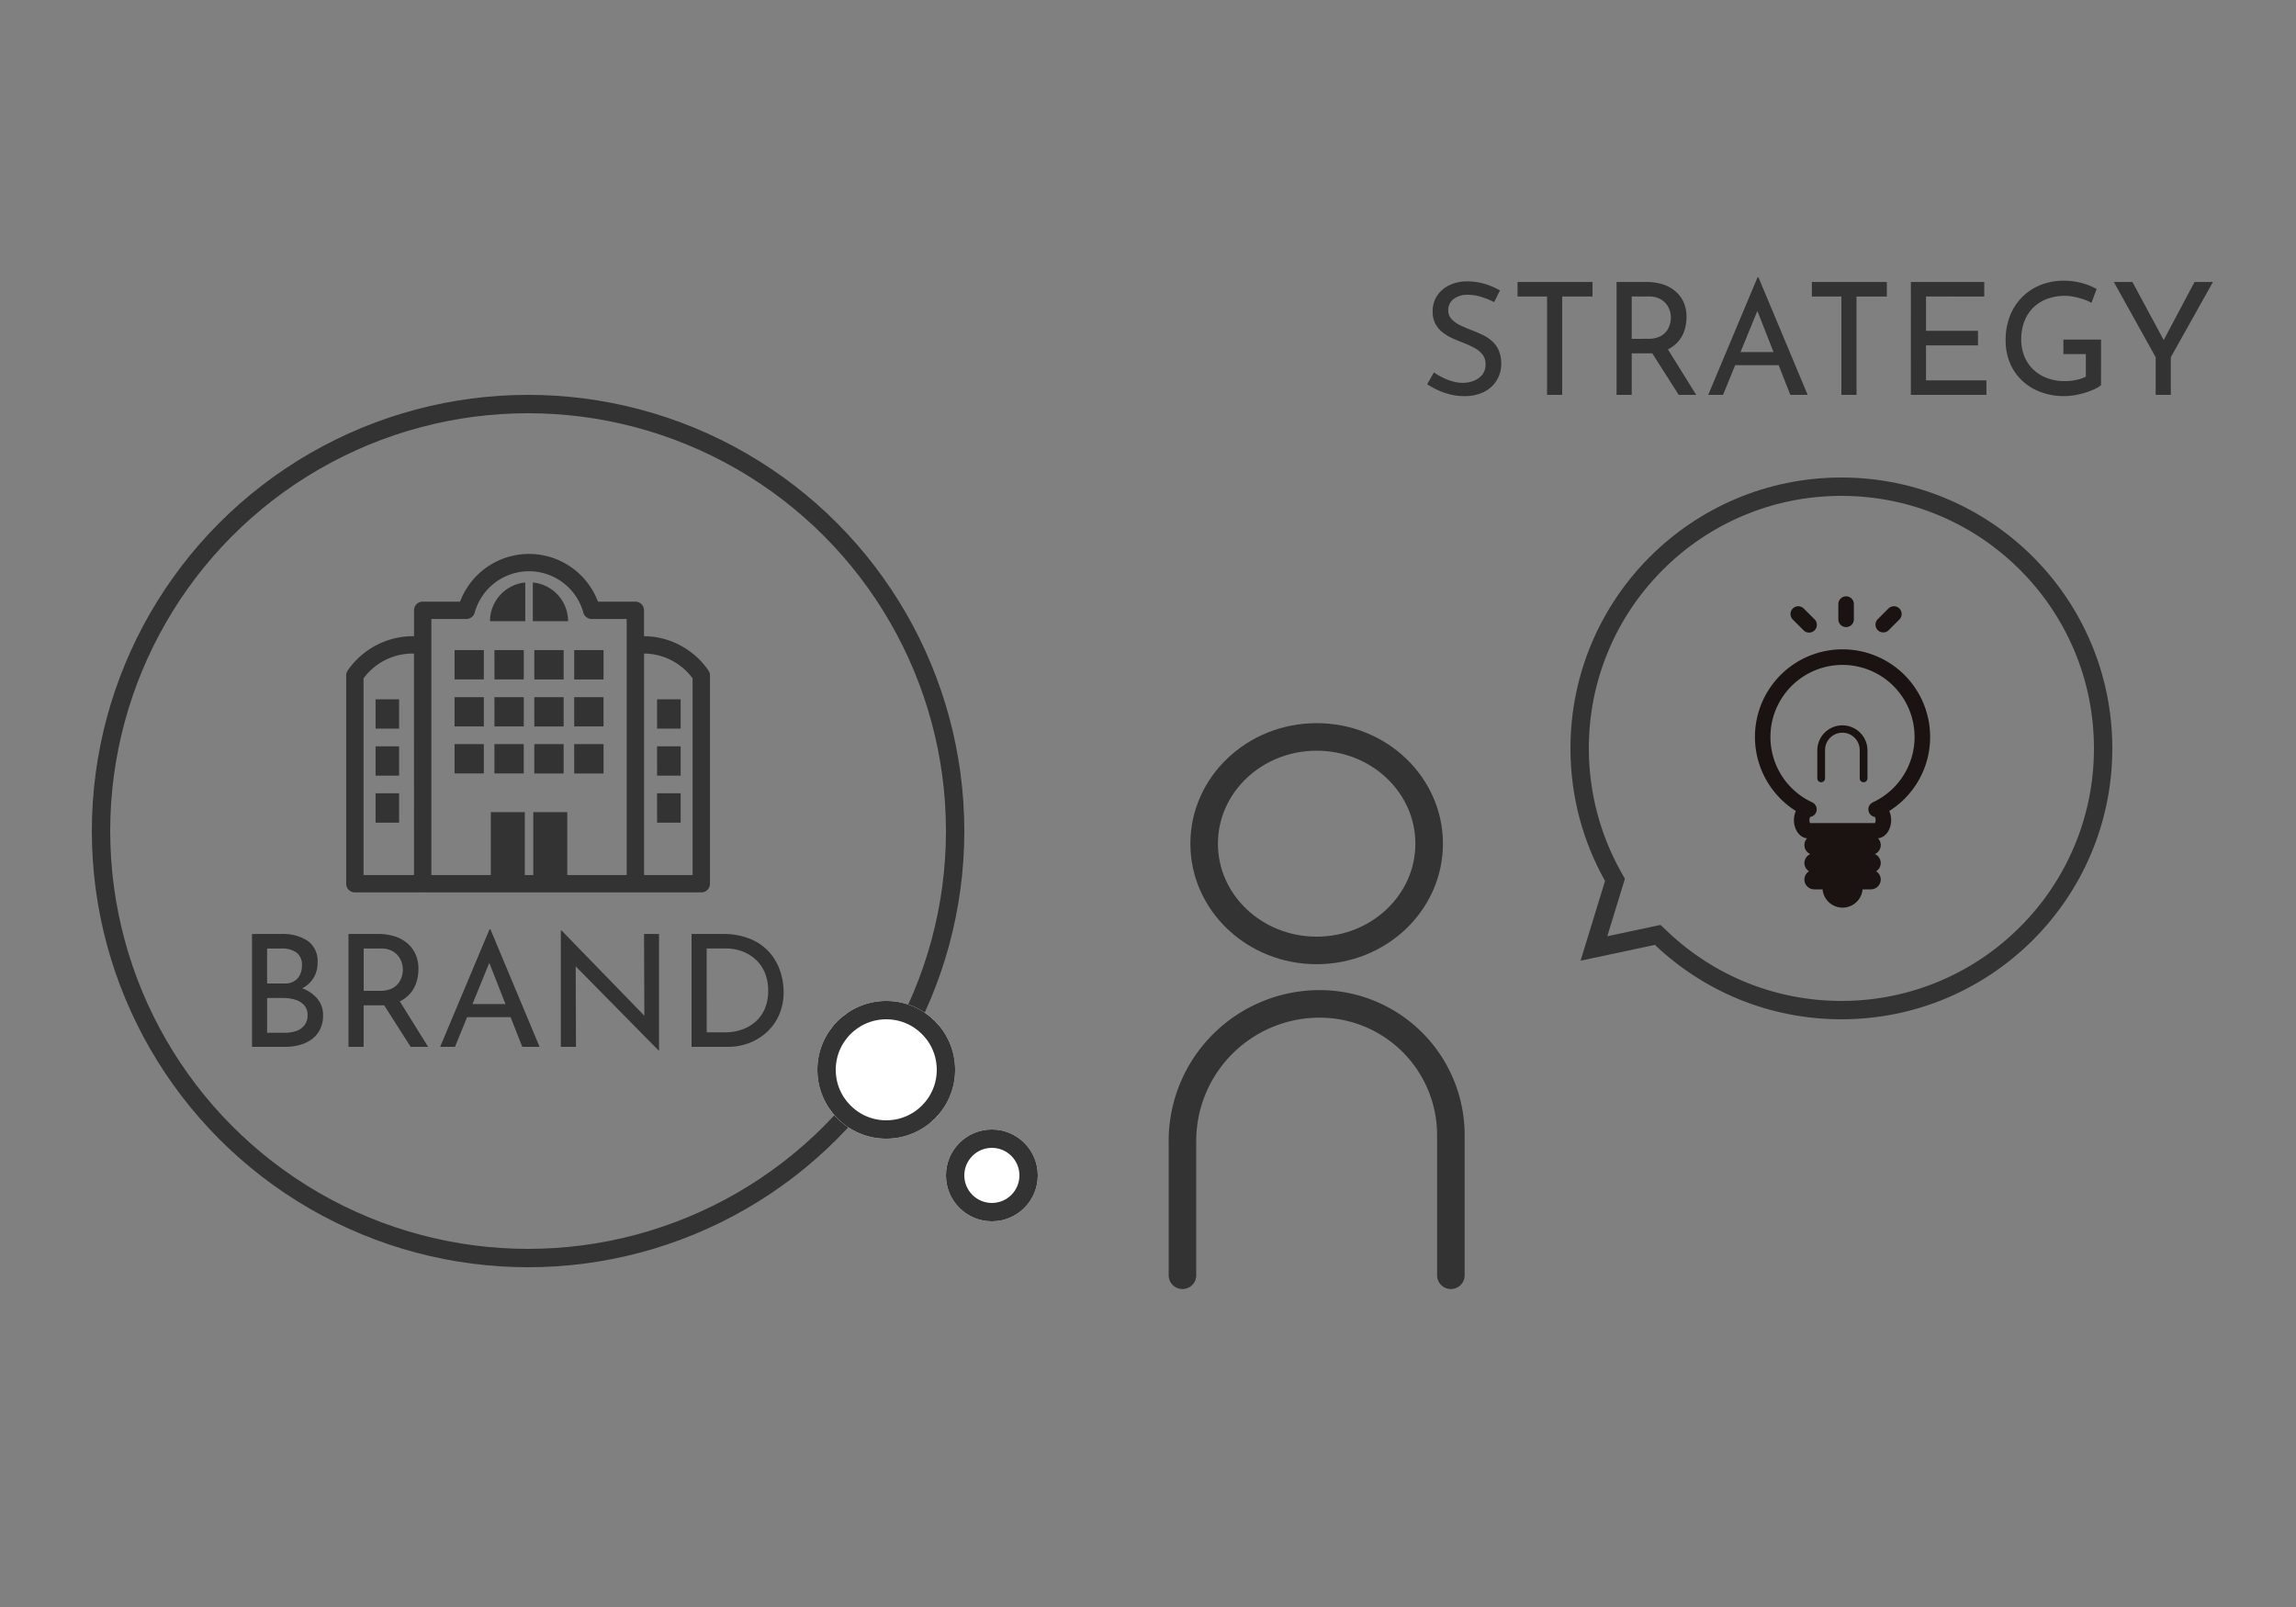 <svg xmlns="http://www.w3.org/2000/svg" xmlns:xlink="http://www.w3.org/1999/xlink" width="250" height="175" viewBox="0 0 250 175"><rect x="0" y="0" width="250" height="175" fill="#808080" stroke="none"/><defs><clipPath id="a"><rect width="19.074" height="33.928" fill="none"/></clipPath></defs><g transform="translate(-1191 -2011)"><g transform="translate(1319.75 2089.75)"><g transform="translate(0.864)" fill="none" stroke="#333" stroke-width="3"><ellipse cx="13.75" cy="13.125" rx="13.75" ry="13.125" stroke="none"/><ellipse cx="13.75" cy="13.125" rx="12.25" ry="11.625" fill="none"/></g><g transform="translate(0 30.572)"><path d="M1.5,31.053V16.439A14.938,14.938,0,0,1,16.439,1.5,14.289,14.289,0,0,1,30.728,15.789V31.053" transform="translate(-1.5 -1.5)" fill="none" stroke="#333" stroke-linecap="round" stroke-linejoin="round" stroke-width="3"/></g></g><g transform="translate(1201 2054)" fill="none" stroke="#333" stroke-width="2"><circle cx="47.5" cy="47.5" r="47.5" stroke="none"/><circle cx="47.5" cy="47.5" r="46.5" fill="none"/></g><g transform="translate(1280 2120)" fill="#fff" stroke="#333" stroke-width="2"><circle cx="7.5" cy="7.5" r="7.5" stroke="none"/><circle cx="7.5" cy="7.5" r="6.5" fill="none"/></g><g transform="translate(1294 2134)" fill="#fff" stroke="#333" stroke-width="2"><circle cx="5" cy="5" r="5" stroke="none"/><circle cx="5" cy="5" r="4" fill="none"/></g><path d="M-25.4-12.291a4.948,4.948,0,0,1,2.916.756A2.693,2.693,0,0,1-21.42-9.18,3.132,3.132,0,0,1-21.862-7.5a3.071,3.071,0,0,1-1.233,1.122,4.483,4.483,0,0,1-1.861.459l-.238-.85a6.231,6.231,0,0,1,2.227.442A3.792,3.792,0,0,1-21.4-5.185a2.712,2.712,0,0,1,.578,1.734,3.373,3.373,0,0,1-.34,1.573,3.006,3.006,0,0,1-.918,1.071A3.972,3.972,0,0,1-23.392-.2a5.831,5.831,0,0,1-1.513.2H-28.56V-12.291Zm.34,5.389a1.789,1.789,0,0,0,1.479-.569,2.138,2.138,0,0,0,.459-1.385,1.642,1.642,0,0,0-.595-1.411,2.62,2.62,0,0,0-1.6-.442h-1.6V-6.9Zm.068,5.372a3.681,3.681,0,0,0,1.249-.2,1.94,1.94,0,0,0,.9-.629,1.689,1.689,0,0,0,.331-1.071,1.575,1.575,0,0,0-.382-1.122,2.159,2.159,0,0,0-.977-.586,4.237,4.237,0,0,0-1.224-.179h-1.819V-1.53Zm10.2-10.761a5.772,5.772,0,0,1,1.726.247,4.009,4.009,0,0,1,1.377.731,3.394,3.394,0,0,1,.918,1.19,3.819,3.819,0,0,1,.332,1.641,4.87,4.87,0,0,1-.213,1.428,3.46,3.46,0,0,1-.705,1.266,3.568,3.568,0,0,1-1.283.918,4.823,4.823,0,0,1-1.947.349h-1.819V0h-1.649V-12.291Zm.17,6.188A2.931,2.931,0,0,0-13.4-6.324a1.976,1.976,0,0,0,.756-.569,2.241,2.241,0,0,0,.391-.756,2.739,2.739,0,0,0,.119-.765,2.539,2.539,0,0,0-.127-.773,2.212,2.212,0,0,0-.408-.74,2.168,2.168,0,0,0-.731-.561,2.472,2.472,0,0,0-1.1-.221h-1.9V-6.1Zm2.023.935L-9.384,0h-1.9l-3.264-5.117ZM-8.075,0-2.7-12.8h.1L2.754,0H.867L-3.145-10.217l1.173-.765L-6.46,0ZM-4.93-4.658H-.357L.187-3.23H-5.406ZM15.708.391l-9.5-9.639.476.119L6.715,0H5.066V-12.665h.085l9.4,9.673-.391-.085-.034-9.214h1.632V.391ZM19.3,0V-12.291h3.349a7.724,7.724,0,0,1,3.1.561,5.607,5.607,0,0,1,2.065,1.479A5.99,5.99,0,0,1,28.959-8.22,7.079,7.079,0,0,1,29.325-6a6.163,6.163,0,0,1-.485,2.5,5.568,5.568,0,0,1-1.334,1.887,5.986,5.986,0,0,1-1.946,1.2A6.479,6.479,0,0,1,23.239,0Zm1.649-1.581h1.972a5.559,5.559,0,0,0,1.878-.306,4.4,4.4,0,0,0,1.5-.884,3.99,3.99,0,0,0,.994-1.42A4.856,4.856,0,0,0,27.642-6.1a4.965,4.965,0,0,0-.374-2,4.086,4.086,0,0,0-1.02-1.437,4.468,4.468,0,0,0-1.462-.875,4.973,4.973,0,0,0-1.717-.3H20.944Z" transform="translate(1247 2125)" fill="#333"/><path d="M16.14,23.908h3.194V20.715H16.14ZM11.8,13.669H14.99V10.475H11.8Zm4.344,5.12h3.194V15.6H16.14Zm0-5.12h3.194V10.475H16.14ZM11.8,18.789H14.99V15.6H11.8Zm-8.6.236H5.761V15.832H3.2Zm12.459-11.7h3.84V3.113a4.239,4.239,0,0,0-3.84,4.212M3.2,29.265H5.761V26.071H3.2Zm0-5.119H5.761V20.952H3.2Zm8.6-.237H14.99V20.715H11.8Zm22.054.237h2.564V20.952H33.85Zm0,5.119h2.564V26.071H33.85Zm0-10.239h2.564V15.832H33.85Zm5.587-6.338A8.662,8.662,0,0,0,35.5,9.555a8.557,8.557,0,0,0-3.07-.594V6.144a.946.946,0,0,0-.945-.945h-4.07A8.022,8.022,0,0,0,12.4,5.2H8.33a.946.946,0,0,0-.945.945V8.963c-.058,0-.12,0-.191,0a8.565,8.565,0,0,0-3.084.6A8.663,8.663,0,0,0,.174,12.687.934.934,0,0,0,0,13.233V35.917a.945.945,0,0,0,.945.945H8.124a.936.936,0,0,0,.1-.02,1,1,0,0,0,.1.02H38.666a.945.945,0,0,0,.945-.945V13.233a.934.934,0,0,0-.174-.545M7.385,34.972H1.89V13.552a6.651,6.651,0,0,1,5.3-2.7c.085,0,.137,0,.191.007Zm23.157,0H24.074V28.119h-3.7v6.853h-.925V28.119h-3.7v6.853H9.275V7.089h3.807a.945.945,0,0,0,.911-.693,6.136,6.136,0,0,1,11.831,0,.945.945,0,0,0,.911.693h3.807Zm7.179,0H32.432V10.851a6.646,6.646,0,0,1,5.289,2.7Zm-12.893-21.3h3.194V10.475H24.827Zm-4.344,5.12h3.194V15.6H20.483Zm0-5.12h3.194V10.475H20.483Zm0,10.239h3.194V20.715H20.483Zm4.344,0h3.194V20.715H24.827ZM20.322,3.113V7.325h3.84a4.239,4.239,0,0,0-3.84-4.212m4.505,15.676h3.194V15.6H24.827Z" transform="translate(1228.694 2071.319)" fill="#333"/><g transform="translate(1421 2122) rotate(180)" fill="none"><path d="M0,29.5A29.5,29.5,0,1,0,55.235,15.068L57.9,6.383,49.808,8.1A29.5,29.5,0,0,0,0,29.5Z" stroke="none"/><path d="M 29.5 2 C 25.787 2 22.185 2.727 18.796 4.16 C 15.522 5.545 12.581 7.528 10.055 10.055 C 7.528 12.581 5.545 15.522 4.16 18.796 C 2.727 22.185 2 25.786 2 29.499 C 2 33.213 2.727 36.814 4.16 40.203 C 5.545 43.478 7.528 46.419 10.055 48.945 C 12.581 51.472 15.522 53.455 18.796 54.84 C 22.185 56.273 25.787 57 29.5 57 C 33.213 57 36.815 56.273 40.204 54.84 C 43.478 53.455 46.419 51.472 48.945 48.945 C 51.472 46.419 53.455 43.478 54.84 40.203 C 56.273 36.814 57 33.213 57 29.499 C 57 24.783 55.787 20.132 53.491 16.048 L 53.071 15.301 L 54.99 9.046 L 49.195 10.278 L 48.431 9.553 C 43.3 4.682 36.577 2 29.5 2 M 29.5 -3.814697265625e-06 C 37.369 -3.814697265625e-06 44.519 3.082 49.808 8.103 L 57.899 6.383 L 55.235 15.068 C 57.633 19.334 59 24.257 59 29.499 C 59 45.792 45.793 59 29.5 59 C 13.207 59 -3.814697265625e-06 45.792 -3.814697265625e-06 29.499 C -3.814697265625e-06 13.208 13.207 -3.814697265625e-06 29.5 -3.814697265625e-06 Z" stroke="none" fill="#333"/></g><g transform="translate(1382.088 2075.911)"><g clip-path="url(#a)"><path d="M19.074,88.351A9.537,9.537,0,1,0,4.451,96.406a2.451,2.451,0,0,0-.205.99,2.34,2.34,0,0,0,.37,1.295,1.7,1.7,0,0,0,.5.5,1.441,1.441,0,0,0,.562.193,1.064,1.064,0,0,0,.349,1.712,1.078,1.078,0,0,0-.643.983,1.063,1.063,0,0,0,.509.892,1.058,1.058,0,0,0-.509.892,1.08,1.08,0,0,0,1.078,1.077h.9a2.188,2.188,0,0,0,4.358,0h.9a1.08,1.08,0,0,0,1.077-1.077,1.058,1.058,0,0,0-.509-.892,1.063,1.063,0,0,0,.509-.892,1.078,1.078,0,0,0-.643-.983A1.064,1.064,0,0,0,13.4,99.38a1.441,1.441,0,0,0,.562-.193,1.8,1.8,0,0,0,.661-.79,2.467,2.467,0,0,0,.207-1,2.44,2.44,0,0,0-.205-.99,9.517,9.517,0,0,0,4.451-8.055m-6.236,7.112a.835.835,0,0,0,.22,1.587.694.694,0,0,1,.08.346.67.67,0,0,1-.072.324H6a.726.726,0,0,1-.067-.324.684.684,0,0,1,.081-.346.836.836,0,0,0,.219-1.587,7.847,7.847,0,1,1,6.6,0" transform="translate(0 -73.001)" fill="#1a1311"/><path d="M123.959,3.379a.845.845,0,0,0,.845-.845V.845a.845.845,0,0,0-1.689,0V2.534a.844.844,0,0,0,.844.845" transform="translate(-114.035)" fill="#1a1311"/><path d="M53.7,17.442A.845.845,0,0,0,54.9,16.247L53.7,15.052a.845.845,0,0,0-1.194,1.195Z" transform="translate(-48.406 -13.713)" fill="#1a1311"/><path d="M179.2,17.442l1.194-1.195a.845.845,0,0,0-1.194-1.195l-1.194,1.195a.845.845,0,0,0,1.194,1.195" transform="translate(-164.65 -13.713)" fill="#1a1311"/><path d="M94.762,190.874a2.731,2.731,0,0,0-2.731,2.732v3.04a.422.422,0,0,0,.845,0v-3.04a1.887,1.887,0,1,1,3.773,0v3.04a.422.422,0,0,0,.845,0v-3.04a2.731,2.731,0,0,0-2.732-2.732" transform="translate(-85.243 -176.796)" fill="#1a1311"/></g></g><path d="M-35.309-10.1a8.952,8.952,0,0,0-1.377-.561,4.807,4.807,0,0,0-1.462-.238,2.483,2.483,0,0,0-1.572.459,1.476,1.476,0,0,0-.586,1.224,1.377,1.377,0,0,0,.374.977,3.206,3.206,0,0,0,.986.688q.612.289,1.275.544.578.221,1.139.493a4.278,4.278,0,0,1,1.012.68,2.938,2.938,0,0,1,.714,1,3.655,3.655,0,0,1,.264,1.479,3.344,3.344,0,0,1-.485,1.768A3.358,3.358,0,0,1-36.414-.323a4.666,4.666,0,0,1-2.142.459,6.323,6.323,0,0,1-1.556-.187A7.485,7.485,0,0,1-41.48-.535,9.321,9.321,0,0,1-42.6-1.156l.731-1.292a7.147,7.147,0,0,0,.935.553,6.188,6.188,0,0,0,1.1.425,4.162,4.162,0,0,0,1.122.161,3.261,3.261,0,0,0,1.147-.212,2.235,2.235,0,0,0,.944-.655,1.755,1.755,0,0,0,.374-1.173,1.626,1.626,0,0,0-.331-1.046,2.841,2.841,0,0,0-.875-.714,9.837,9.837,0,0,0-1.156-.536q-.578-.221-1.173-.484a5.643,5.643,0,0,1-1.1-.646,2.9,2.9,0,0,1-.816-.944,2.8,2.8,0,0,1-.306-1.36,3.044,3.044,0,0,1,.467-1.691,3.256,3.256,0,0,1,1.284-1.139,4.374,4.374,0,0,1,1.87-.451,6.938,6.938,0,0,1,2.1.289,7.924,7.924,0,0,1,1.607.7Zm2.55-2.193h8.16v1.581h-3.3V0h-1.649V-10.71h-3.213Zm14.042,0a5.772,5.772,0,0,1,1.726.247,4.009,4.009,0,0,1,1.377.731,3.394,3.394,0,0,1,.918,1.19,3.819,3.819,0,0,1,.332,1.641,4.87,4.87,0,0,1-.213,1.428,3.46,3.46,0,0,1-.705,1.266,3.568,3.568,0,0,1-1.283.918,4.823,4.823,0,0,1-1.947.349h-1.819V0h-1.649V-12.291Zm.17,6.188a2.931,2.931,0,0,0,1.215-.221,1.976,1.976,0,0,0,.757-.569,2.241,2.241,0,0,0,.391-.756,2.739,2.739,0,0,0,.119-.765,2.539,2.539,0,0,0-.128-.773,2.212,2.212,0,0,0-.408-.74,2.168,2.168,0,0,0-.731-.561,2.472,2.472,0,0,0-1.1-.221h-1.9V-6.1Zm2.023.935L-13.311,0h-1.9l-3.264-5.117ZM-12,0-6.63-12.8h.1L-1.173,0H-3.06L-7.072-10.217l1.173-.765L-10.387,0Zm3.145-4.658h4.573L-3.74-3.23H-9.333Zm8.143-7.633h8.16v1.581h-3.3V0H2.5V-10.71H-.714Zm10.778,0h7.99v1.581H11.713v3.74h5.661v1.581H11.713v3.808h6.579V0H10.064ZM30.77-1.054a3.066,3.066,0,0,1-.714.433,8.029,8.029,0,0,1-1.011.383,9.27,9.27,0,0,1-1.139.272,6.42,6.42,0,0,1-1.1.1,7.3,7.3,0,0,1-2.66-.459A5.974,5.974,0,0,1,22.126-1.6a5.578,5.578,0,0,1-1.292-1.921,6.289,6.289,0,0,1-.451-2.4,7.141,7.141,0,0,1,.5-2.746,5.967,5.967,0,0,1,1.377-2.057,5.912,5.912,0,0,1,2.014-1.275,6.729,6.729,0,0,1,2.414-.434,7.409,7.409,0,0,1,1.989.255,7.273,7.273,0,0,1,1.615.646l-.561,1.513a4.376,4.376,0,0,0-.841-.374,8.871,8.871,0,0,0-1.029-.281,4.819,4.819,0,0,0-.986-.11,5.58,5.58,0,0,0-1.972.331,4.246,4.246,0,0,0-1.513.952A4.214,4.214,0,0,0,22.423-8a5.387,5.387,0,0,0-.34,1.964,4.814,4.814,0,0,0,.34,1.836,4.126,4.126,0,0,0,.969,1.437,4.388,4.388,0,0,0,1.5.935,5.409,5.409,0,0,0,1.93.331,6.069,6.069,0,0,0,1.241-.127,3.9,3.9,0,0,0,1.054-.365V-4.437H26.673V-6.018h4.1ZM36.72-4.1l-4.556-8.194h2.023l3.655,6.783-.51.034,3.621-6.817h2.006L38.369-4.1V0H36.72Z" transform="translate(1389 2054)" fill="#333"/><rect width="250" height="175" transform="translate(1191 2011)" fill="none"/></g></svg>